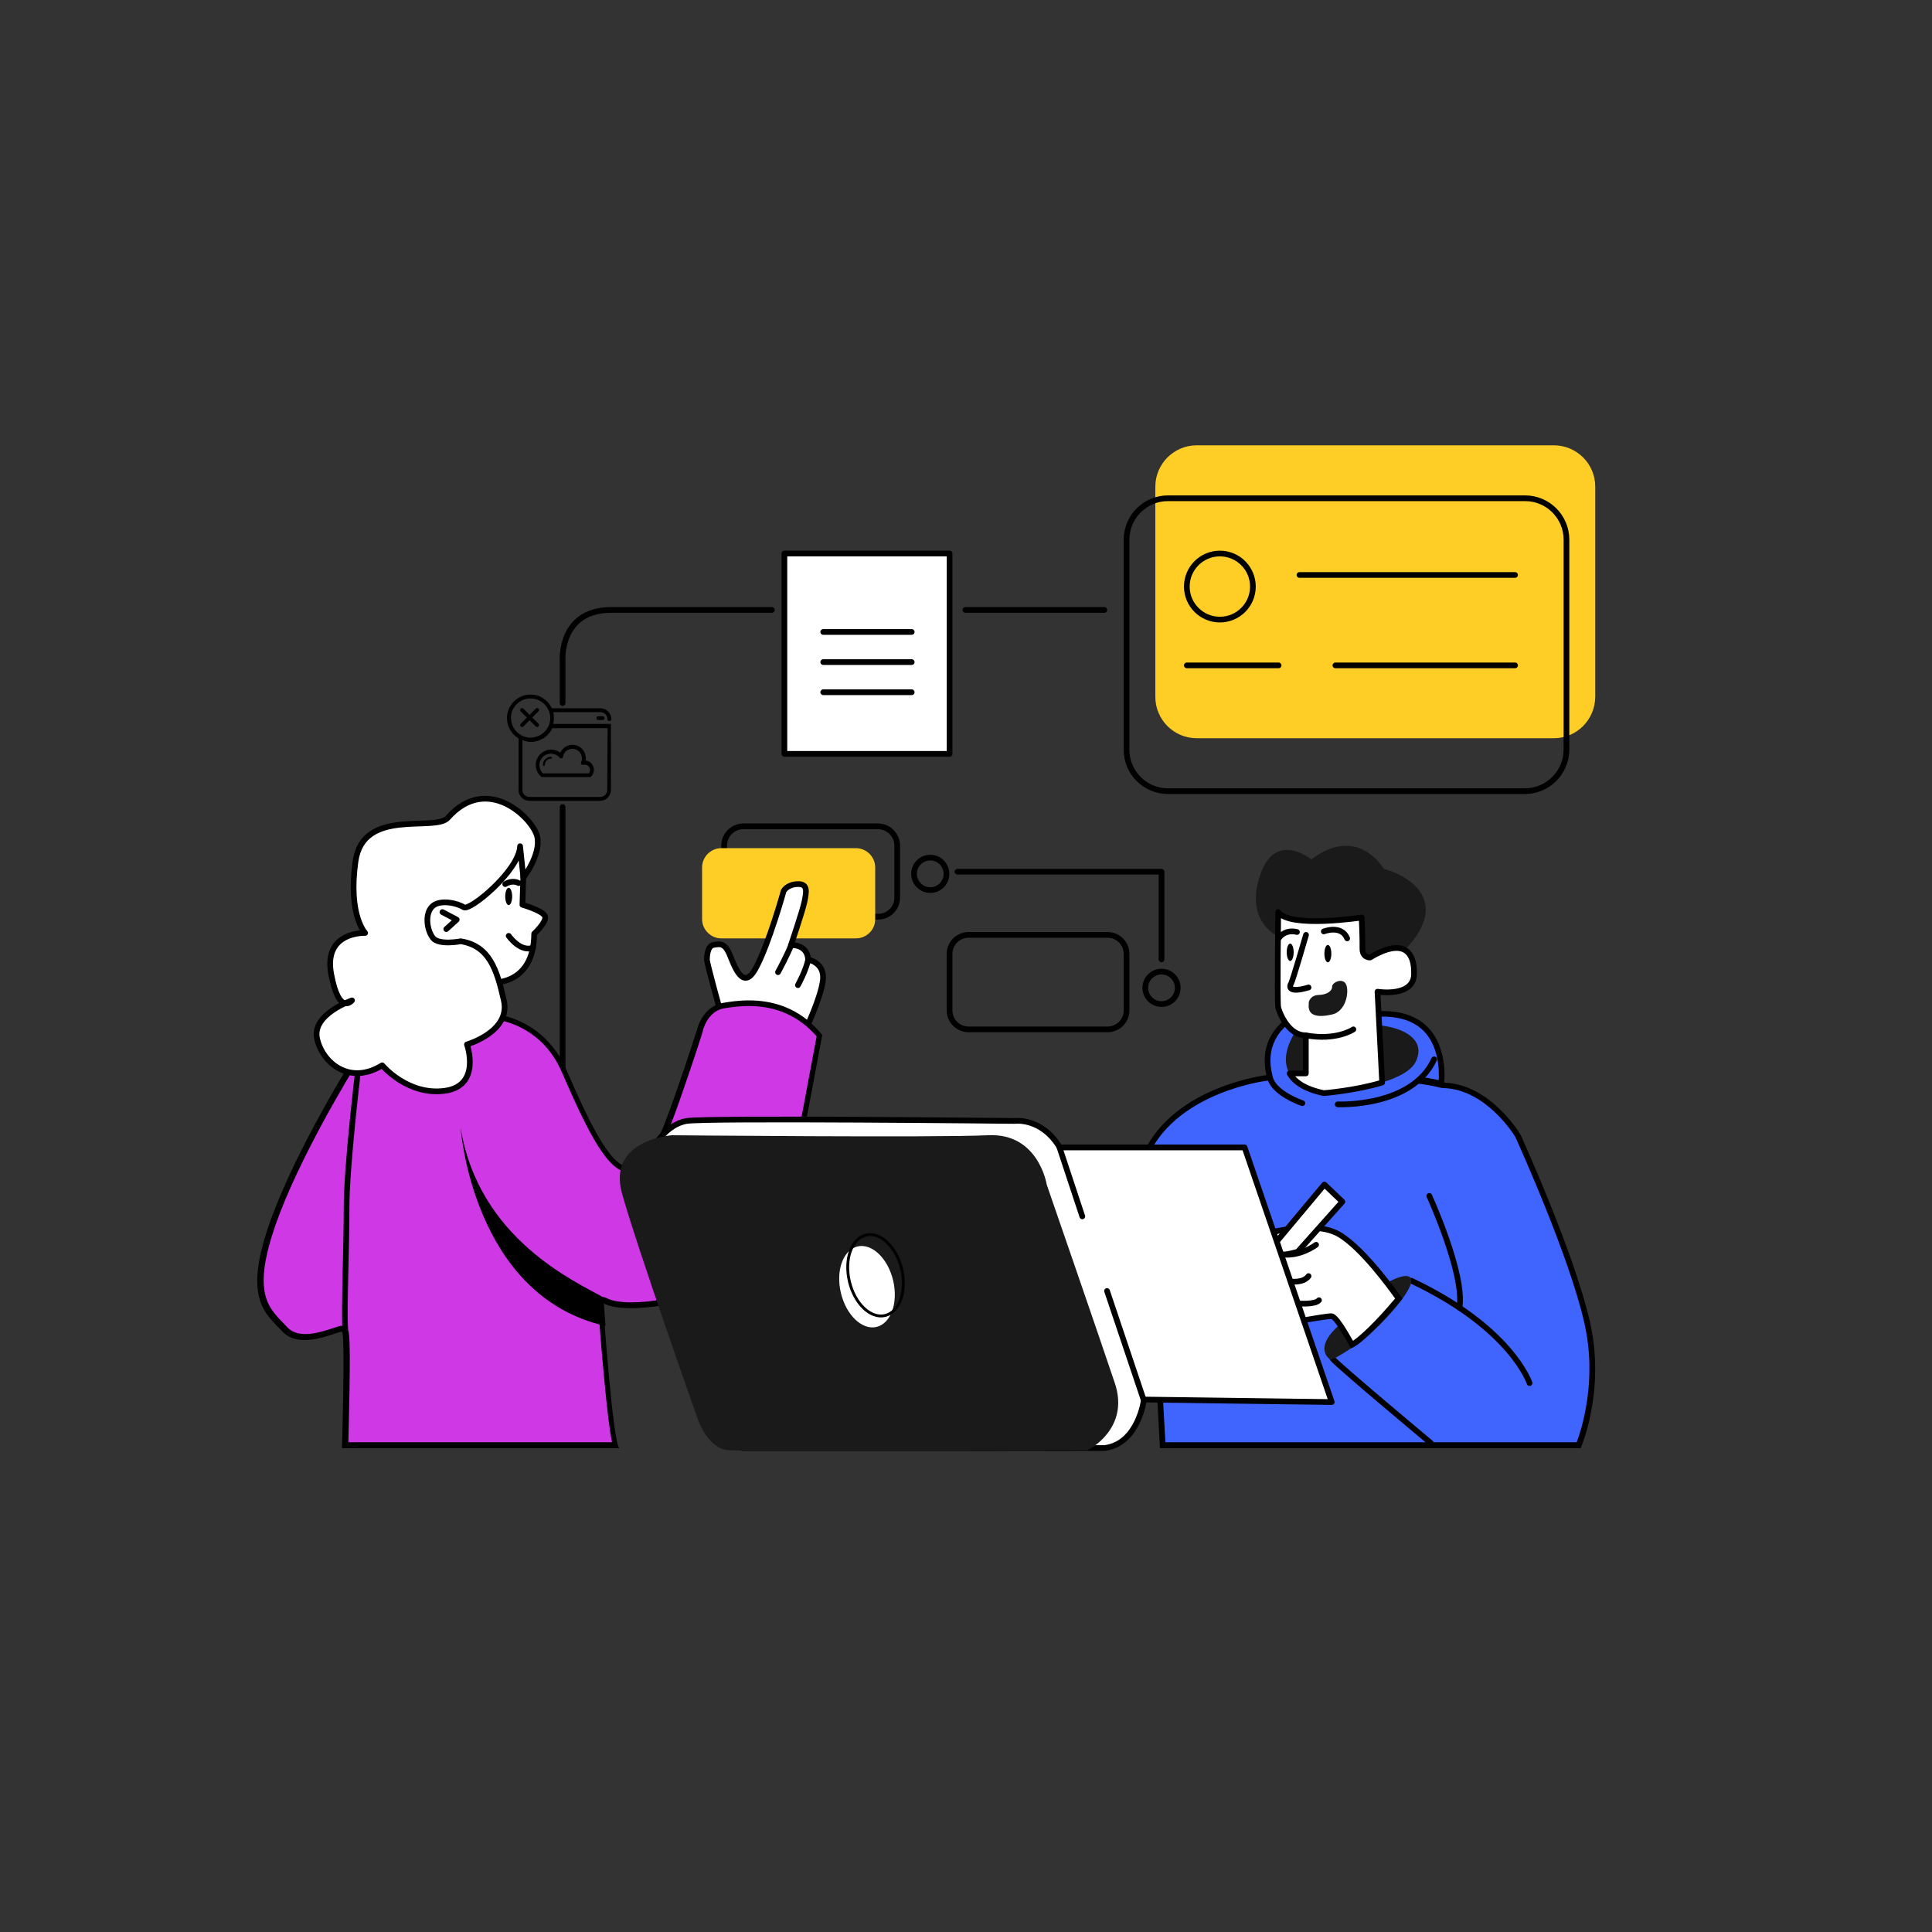 <svg xmlns="http://www.w3.org/2000/svg" width="1000" height="1000" viewBox="0 0 1000 1000" fill="none"><rect x="0" y="0" width="1000" height="1000" fill="#333333" stroke="none"/><g id="collaboration"><g id="Layer 21"><path id="Vector" d="M291.2 579.5V417.7" stroke="black" stroke-width="2.949" stroke-miterlimit="10" stroke-linecap="round" stroke-linejoin="round"></path><path id="Vector_2" d="M291.2 363.9V341.9C291.2 341.9 289.4 315.7 316.4 315.7C343.4 315.7 399.5 315.7 399.5 315.7" stroke="black" stroke-width="2.949" stroke-miterlimit="10" stroke-linecap="round" stroke-linejoin="round"></path><path id="Vector_3" d="M499.7 315.7H571.6" stroke="black" stroke-width="2.949" stroke-miterlimit="10" stroke-linecap="round" stroke-linejoin="round"></path><path id="Vector_4" d="M495.6 451.2H601.2V496.6" stroke="black" stroke-width="2.949" stroke-miterlimit="10" stroke-linecap="round" stroke-linejoin="round"></path><path id="Vector_5" d="M601.2 519.7C605.84 519.7 609.6 515.939 609.6 511.3C609.6 506.661 605.84 502.9 601.2 502.9C596.561 502.9 592.8 506.661 592.8 511.3C592.8 515.939 596.561 519.7 601.2 519.7Z" stroke="black" stroke-width="2.949" stroke-miterlimit="10" stroke-linecap="round" stroke-linejoin="round"></path><path id="Vector_6" d="M481.5 460.7C486.139 460.7 489.9 456.939 489.9 452.3C489.9 447.661 486.139 443.9 481.5 443.9C476.861 443.9 473.1 447.661 473.1 452.3C473.1 456.939 476.861 460.7 481.5 460.7Z" stroke="black" stroke-width="2.949" stroke-miterlimit="10" stroke-linecap="round" stroke-linejoin="round"></path></g><g id="Layer 18"><path id="Vector_7" d="M454.4 474.5H384.8C379.3 474.5 374.8 470 374.8 464.5V437.7C374.8 432.2 379.3 427.7 384.8 427.7H454.4C459.9 427.7 464.4 432.2 464.4 437.7V464.5C464.4 470.1 460 474.5 454.4 474.5Z" stroke="black" stroke-width="2.949" stroke-miterlimit="10" stroke-linecap="round" stroke-linejoin="round"></path></g><g id="Layer 19"><path id="Vector_8" d="M443 485.7H373.4C367.9 485.7 363.4 481.2 363.4 475.7V449C363.4 443.5 367.9 439 373.4 439H443C448.5 439 453 443.5 453 449V475.8C453 481.3 448.5 485.7 443 485.7Z" fill="#FECE26"></path><path id="Vector_9" d="M573.3 532.8H501.3C495.9 532.8 491.5 528.4 491.5 523V493.7C491.5 488.3 495.9 483.9 501.3 483.9H573.3C578.7 483.9 583.1 488.3 583.1 493.7V523C583.1 528.4 578.7 532.8 573.3 532.8Z" stroke="black" stroke-width="2.949" stroke-miterlimit="10" stroke-linecap="round" stroke-linejoin="round"></path><path id="Vector_10" d="M491.5 286.5H406V390.2H491.5V286.5Z" fill="white" stroke="black" stroke-width="2.949" stroke-miterlimit="10" stroke-linecap="round" stroke-linejoin="round"></path><path id="Vector_11" d="M804.3 382.1H619.4C607.6 382.1 598 372.5 598 360.7V251.9C598 240.1 607.6 230.5 619.4 230.5H804.3C816.1 230.5 825.7 240.1 825.7 251.9V360.7C825.6 372.5 816.1 382.1 804.3 382.1Z" fill="#FECE26"></path></g><g id="Layer 20"><path id="Vector_12" d="M789.3 409.5H604.5C592.7 409.5 583.1 399.9 583.1 388.1V279.3C583.1 267.5 592.7 257.9 604.5 257.9H789.4C801.2 257.9 810.8 267.5 810.8 279.3V388.1C810.7 399.9 801.1 409.5 789.3 409.5Z" stroke="black" stroke-width="2.949" stroke-miterlimit="10" stroke-linecap="round" stroke-linejoin="round"></path></g><g id="Layer 24"><path id="Vector_13" d="M426.1 327.1H471.9" stroke="black" stroke-width="2.949" stroke-miterlimit="10" stroke-linecap="round" stroke-linejoin="round"></path><path id="Vector_14" d="M426.1 342.7H471.9" stroke="black" stroke-width="2.949" stroke-miterlimit="10" stroke-linecap="round" stroke-linejoin="round"></path><path id="Vector_15" d="M426.1 358.3H471.9" stroke="black" stroke-width="2.949" stroke-miterlimit="10" stroke-linecap="round" stroke-linejoin="round"></path></g><g id="Layer 23"><path id="Vector_16" d="M631.4 320.7C640.844 320.7 648.5 313.044 648.5 303.6C648.5 294.156 640.844 286.5 631.4 286.5C621.956 286.5 614.3 294.156 614.3 303.6C614.3 313.044 621.956 320.7 631.4 320.7Z" stroke="black" stroke-width="2.949" stroke-miterlimit="10" stroke-linecap="round" stroke-linejoin="round"></path><path id="Vector_17" d="M672.6 297.6H784.2" stroke="black" stroke-width="2.949" stroke-miterlimit="10" stroke-linecap="round" stroke-linejoin="round"></path><path id="Vector_18" d="M614.3 344.4H661.8" stroke="black" stroke-width="2.949" stroke-miterlimit="10" stroke-linecap="round" stroke-linejoin="round"></path><path id="Vector_19" d="M691.2 344.4H784.2" stroke="black" stroke-width="2.949" stroke-miterlimit="10" stroke-linecap="round" stroke-linejoin="round"></path></g><g id="Layer 16"><path id="Vector_20" d="M372.8 523.4C372.8 523.4 365.9 498.6 365.9 496.7C365.9 494.8 366.2 489.6 369.3 489.1C372.4 488.6 374.9 487.8 377.5 493.7C380 499.6 384.5 513.6 391.2 501.1C398 488.6 405.6 461.2 405.6 461.2C405.6 461.2 407.3 457.8 412.8 457.6C418.3 457.4 417.4 461.6 416.4 466.7C415.3 471.8 409.4 489.2 409.4 489.2C409.4 489.2 417.8 488.5 418.3 496.7C418.3 496.7 427.2 498.2 425.9 507.7C424.6 517.2 416.8 533.3 416.8 533.3L372.8 523.4Z" fill="white" stroke="black" stroke-width="2.949" stroke-miterlimit="10" stroke-linecap="round" stroke-linejoin="round"></path></g><g id="Layer 17"><path id="Vector_21" d="M402.7 503.2C402.7 503.2 408 493.4 409.5 489.1" stroke="black" stroke-width="2.949" stroke-miterlimit="10" stroke-linecap="round" stroke-linejoin="round"></path><path id="Vector_22" d="M413 509.9C413 509.9 417.4 501.9 418.3 496.6" stroke="black" stroke-width="2.949" stroke-miterlimit="10" stroke-linecap="round" stroke-linejoin="round"></path></g><g id="Layer 6"><g id="Group"><path id="Vector_23" d="M178.8 748.1C178.9 743.9 179.2 731.8 179.4 719.7C179.9 688.7 179.1 688.4 177.8 687.9C177.6 687.8 177.3 687.8 177 687.8C176.2 687.8 175.1 688.2 172.9 688.9C169.1 690.2 163.4 692.1 158 692.1C153.6 692.1 150.2 690.9 147.8 688.3C147.2 687.7 146.6 687.1 146.1 686.5C137.2 677.5 128.9 669 141.1 633.9C153.6 598.2 181.4 552.9 184.6 547.8L258 526.6C260.6 527 281.9 530.7 292.1 554.2C304.2 582.2 315.1 605.4 325.6 605.4C326.4 605.4 327.3 605.2 328.1 604.9C338.9 600.8 343.6 588.5 351.1 567.1C358.4 546.2 362.3 533.4 362.4 533.3C362.5 533.1 365.2 522.2 374.6 520.6C378.3 520 382.8 519.4 387.8 519.4C402.6 519.4 415 525 424.5 536.1L415.6 583.6L340.6 674.6C338.9 674.9 333.1 675.7 327 675.7C320.9 675.7 316.3 674.9 313.3 673.3C313.1 673.2 312.8 673.1 312.6 673.1C312.3 673.1 312 673.2 311.8 673.3C311.3 673.6 311.1 674.1 311.1 674.6C311.1 674.8 312.4 693 314.1 711.3C316.3 735.2 317.8 744.4 318.8 748.1H178.8V748.1Z" fill="#CF38E5"></path><path id="Vector_24" d="M387.6 520.7C401.8 520.7 413.6 526 422.7 536.4L414 582.8L339.6 673.1C337.4 673.4 332.2 674.1 326.8 674.1C321 674.1 316.5 673.3 313.8 671.8C313.4 671.6 312.9 671.4 312.4 671.4C311.8 671.4 311.3 671.6 310.8 671.9C309.9 672.5 309.4 673.5 309.5 674.6C309.5 674.8 310.8 693 312.5 711.3C314.4 731.7 315.7 741.5 316.8 746.5H180.3C180.4 741.4 180.7 730.5 180.9 719.6C181.4 687.6 180.7 687.3 178.4 686.4C178 686.2 177.5 686.2 177.1 686.2C176.1 686.2 174.9 686.6 172.5 687.4C168.8 688.6 163.3 690.5 158.1 690.5C154.1 690.5 151.1 689.4 148.9 687.2C148.3 686.6 147.7 686 147.2 685.4C142.9 681 138.8 676.9 137.2 669.8C135.3 661.5 137.1 649.9 142.5 634.3C154.6 599.6 181.3 555.9 185.6 549L258.1 528C261.5 528.5 281.1 532.5 290.7 554.7C305.3 588.5 315.2 606.8 325.6 606.8C326.6 606.8 327.6 606.6 328.6 606.2C340 601.9 344.9 589.3 352.5 567.5C359.8 546.6 363.8 533.8 363.8 533.6C363.8 533.5 363.8 533.5 363.8 533.4C363.9 533 366.3 523.3 374.8 521.9C378.5 521.3 382.7 520.7 387.6 520.7ZM387.6 517.8C382.2 517.8 377.6 518.5 374.2 519.1C363.6 520.9 360.8 532.8 360.8 532.8C360.8 532.8 356.9 545.5 349.5 566.6C342.1 587.7 337.5 599.7 327.3 603.5C326.7 603.7 326 603.9 325.3 603.9C315.5 603.9 303.7 578 293.1 553.6C281.8 527.6 257.6 525.1 257.6 525.1L183.4 546.6C183.4 546.6 152.8 595.1 139.4 633.5C126 671.8 136.9 679.6 146.4 689.4C149.5 692.6 153.5 693.6 157.7 693.6C166.1 693.6 174.9 689.3 176.8 689.3C176.9 689.3 177 689.3 177 689.3C178.8 690 177 749.6 177 749.6H320.6C317.2 747.3 312.1 674.5 312.1 674.5C315.8 676.5 321.3 677.1 326.5 677.1C334 677.1 340.9 675.9 340.9 675.9L416.5 584.2L425.6 535.7C413.7 521 399.1 517.8 387.6 517.8Z" fill="black"></path></g></g><g id="Layer 12"><path id="Vector_25" d="M185.4 553.5C185.4 553.5 179.4 603.5 179.4 624.4C179.4 645.3 178 677.9 178.7 687.6" stroke="black" stroke-width="2.931" stroke-miterlimit="10" stroke-linecap="round" stroke-linejoin="round"></path><path id="Vector_26" d="M312.3 671.5C297.9 663.4 247.6 641.2 238.4 583.6C238.4 583.6 244.5 670.8 313.4 686.3L312.3 671.5Z" fill="black"></path></g><g id="Layer 14"><path id="Vector_27" d="M252.8 508.6C252.8 508.6 276.3 511.4 276.5 483.3C276.5 483.3 282.6 477.6 282.2 474.6C281.8 471.6 270.4 468.3 270.4 468.3L271.5 433.2L221 447.8L212 481.3L252.8 508.6Z" fill="white" stroke="black" stroke-width="2.949" stroke-miterlimit="10" stroke-linecap="round" stroke-linejoin="round"></path></g><g id="Layer 15"><path id="Vector_28" d="M263.3 484.4C263.3 484.4 269.4 493.1 275.9 490.5" stroke="black" stroke-width="2.949" stroke-miterlimit="10" stroke-linecap="round" stroke-linejoin="round"></path><path id="Vector_29" d="M229 472.1L236.4 476L231 480.9" stroke="black" stroke-width="2.949" stroke-miterlimit="10" stroke-linecap="round" stroke-linejoin="round"></path></g><g id="Layer 13"><path id="Vector_30" d="M231.8 423.3C225.2 430.8 187.9 417.8 184 445.9C180.1 473.7 189 482.9 189 482.9C189 482.9 167.3 482 171.4 504.1C175.5 526.2 182.2 517.8 182.2 517.8C182.2 517.8 161.4 524.9 164.1 537.5C166.8 550.1 181 561.9 197.8 551.4C197.8 551.4 211 567.2 230.2 564.6C249.3 562 241.7 540.6 241.7 540.6C241.7 540.6 264.4 534 260.8 517.9C257.2 501.8 253.3 489.6 238.5 487.2C238.5 487.2 227.2 489.4 224.1 485.5C221 481.6 219.7 473.1 223.7 469.2C227.6 465.3 237 467.5 240 469.6C243 471.8 268.7 450.7 269.2 438L270.9 454.2C270.9 454.2 280 442.5 278.1 433.2C276.2 423.9 252.4 400 231.8 423.3Z" fill="white" stroke="black" stroke-width="2.949" stroke-miterlimit="10" stroke-linecap="round" stroke-linejoin="round"></path></g><g id="Layer 2"><path id="Vector_31" d="M665.4 486.5C665.4 486.5 644 480.5 651.7 454.6C659.4 428.7 678.8 444.9 678.8 444.9C678.8 444.9 699.9 426 716.4 449.8C722.7 451.1 754.6 463.4 726.7 492.2L718.7 496.5L702.7 501.6L665.4 486.5Z" fill="#1A1A1A"></path></g><g id="Layer 5"><g id="Group_2"><path id="Vector_32" d="M601.8 748.1L593.5 596.8C609.3 563.7 655.3 558 655.7 558C656.1 558 656.5 557.7 656.7 557.4C656.9 557.1 657 556.6 656.9 556.2C652.5 537.1 666.1 528.6 668.2 527.4L712.4 524.9C713.5 524.8 714.6 524.8 715.6 524.8C725.7 524.8 733.5 527.8 738.7 533.6C747.8 543.9 746 560 746 560.2C746 560.6 746.1 561 746.3 561.3C746.6 561.6 747 561.8 747.4 561.8C769.9 562.5 784.8 586.6 785.7 588C786.8 590.5 813.4 649.1 821.4 684.3C828.7 716.3 819.1 743 817 748.1H601.8V748.1Z" fill="#4065FF"></path><path id="Vector_33" d="M715.7 526.2C725.4 526.2 732.8 529 737.7 534.5C746.4 544.3 744.6 559.8 744.6 559.9C744.5 560.7 744.7 561.6 745.3 562.2C745.8 562.8 746.6 563.2 747.4 563.2C768.8 563.9 783.3 586.7 784.4 588.6C785.9 592 812.1 649.8 820 684.5C826.9 714.4 818.6 739.8 816.1 746.5H603.2L594.9 597C610.5 565 655.3 559.4 655.8 559.4C656.6 559.3 657.4 558.9 657.9 558.2C658.4 557.5 658.6 556.7 658.4 555.8C654.4 538.5 666.1 530.3 668.7 528.8L712.5 526.4C713.6 526.3 714.6 526.2 715.7 526.2ZM715.7 523.3C714.6 523.3 713.5 523.3 712.4 523.4L667.9 525.9C667.9 525.9 650.5 534.9 655.5 556.5C655.5 556.5 608.2 562 592 596.5L600.4 749.6H818.1C818.1 749.6 831.2 720.3 822.9 684C814.6 647.7 787 587.3 787 587.3C787 587.3 771.6 561.1 747.5 560.4C747.5 560.3 752.1 523.3 715.7 523.3Z" fill="black"></path></g><path id="Vector_34" d="M732.9 549.3C730.6 554.3 723.5 557.8 715.3 560.3C701.6 564.5 685.1 565.8 685.1 565.8C675.1 563.7 669.9 559.9 667.4 555.6C662.8 547.6 668 538 670.3 534.3C670.9 533.4 671.3 532.8 671.3 532.8C671.3 532.8 705.6 530.5 713.8 530.8C713.9 530.8 714 530.8 714.1 530.8C721.7 531.2 739 535.9 732.9 549.3Z" fill="#1A1A1A"></path><path id="Vector_35" d="M791.7 715.9C791.7 715.9 782.4 687.4 730.5 662.9" stroke="black" stroke-width="2.949" stroke-miterlimit="10" stroke-linecap="round" stroke-linejoin="round"></path><path id="Vector_36" d="M740.6 746.9C740.6 746.9 692.8 707 689.7 703.2" stroke="black" stroke-width="2.949" stroke-miterlimit="10" stroke-linecap="round" stroke-linejoin="round"></path><path id="Vector_37" d="M739.8 619C739.8 619 758.4 659.7 755.4 676.9" stroke="black" stroke-width="2.949" stroke-miterlimit="10" stroke-linecap="round" stroke-linejoin="round"></path></g><g id="Layer 3"><path id="Vector_38" d="M731.9 504.4C731.5 516.3 713 513.3 713 513.3L713.9 530.8L715.4 560.3C701.7 564.5 685.2 565.8 685.2 565.8C675.2 563.7 670 559.9 667.5 555.6H675.9V535.9C673.8 535.9 671.9 535.3 670.3 534.3C664.9 531 662.1 523.6 661.6 521.4C661 518.5 661.6 472.1 661.6 472.1C667.6 480.6 704.8 474.9 704.8 474.9C704.8 474.9 705.3 486 705.2 490.9C705.1 495.8 709.1 495.6 709.1 495.6C726.2 485.4 732.3 492.4 731.9 504.4Z" fill="white" stroke="black" stroke-width="2.949" stroke-miterlimit="10" stroke-linecap="round" stroke-linejoin="round"></path></g><g id="Layer 26"><path id="Vector_39" d="M674.1 571C674.1 571 658.7 565.9 657.2 557.1" stroke="black" stroke-width="2.949" stroke-miterlimit="10" stroke-linecap="round" stroke-linejoin="round"></path><path id="Vector_40" d="M692.4 571.6C692.4 571.6 730.8 573.4 742.3 548.3" stroke="black" stroke-width="2.949" stroke-miterlimit="10" stroke-linecap="round" stroke-linejoin="round"></path><path id="Vector_41" d="M746.1 561.3C740.6 559.8 734.9 559.2 734.9 559.2" stroke="black" stroke-width="3.59" stroke-miterlimit="10" stroke-linecap="round" stroke-linejoin="round"></path></g><g id="Layer 7"><path id="Vector_42" d="M688.9 703.9C688.9 703.9 679.6 699 691.7 687.2C703.8 675.4 719.7 663 719.7 663C719.7 663 730.5 657.3 730.5 663C730.5 668.7 715.8 685.4 705.6 693.3C695.4 701.2 688.9 703.9 688.9 703.9Z" fill="#1A1A1A"></path></g><g id="Layer 8"><g id="Group_3"><path id="Vector_43" d="M699.8 696.1C691.7 681.3 689.6 681.3 688.9 681.3C687.1 681.3 676 683.2 672.1 683.8L654.5 638.7C658.1 637.7 667.7 635.5 677.1 635.5C684 635.5 689.4 636.7 693.3 639C705.4 646.2 720.7 667.5 724 672.2C718.5 678.8 705.8 693 699.8 696.1Z" fill="white"></path><path id="Vector_44" d="M677 634V636.9C683.6 636.9 688.8 638 692.5 640.2C703.7 646.9 717.8 666.1 722.1 672.1C711.7 684.5 704.1 691.4 700.3 694C692.4 679.8 690.3 679.8 688.8 679.8C687 679.8 678 681.3 672.9 682.2L656.3 639.8C660.6 638.7 668.8 637 676.9 637L677 634ZM677 634C664.7 634 652.5 637.7 652.5 637.7L671.1 685.4C671.1 685.4 686.8 682.7 688.9 682.7C691 682.7 699.2 697.9 699.2 697.9C706.5 695.6 725.9 672.2 725.9 672.2C725.9 672.2 708 646.1 694 637.8C689.4 635 683.2 634 677 634Z" fill="black"></path></g></g><g id="Layer 25"><path id="Vector_45" d="M681.2 644.3C681.2 644.3 672.6 650.8 663.2 649.2" stroke="black" stroke-width="2.949" stroke-miterlimit="10" stroke-linecap="round" stroke-linejoin="round"></path><path id="Vector_46" d="M667.8 663.3C667.8 663.3 674.6 664.3 677.3 660.5" stroke="black" stroke-width="2.949" stroke-miterlimit="10" stroke-linecap="round" stroke-linejoin="round"></path><path id="Vector_47" d="M672.6 674.7C672.6 674.7 680.7 675.3 682.7 673" stroke="black" stroke-width="2.949" stroke-miterlimit="10" stroke-linecap="round" stroke-linejoin="round"></path></g><g id="Layer 9"><path id="Vector_48" d="M658.9 644.9L685.5 613.1L694.8 622L671.7 647.9C671.7 647.9 664.7 649.9 663.2 649.2C661.6 648.4 658.9 644.9 658.9 644.9Z" fill="white" stroke="black" stroke-width="2.949" stroke-miterlimit="10" stroke-linecap="round" stroke-linejoin="round"></path></g><g id="Layer 4"><path id="Vector_49" d="M661.8 485.7C661.8 485.7 664.7 480.8 671.3 482.4" stroke="black" stroke-width="2.949" stroke-miterlimit="10" stroke-linecap="round" stroke-linejoin="round"></path><path id="Vector_50" d="M685.2 482.1C685.2 482.1 694.3 478.5 697.3 485.7" stroke="black" stroke-width="2.949" stroke-miterlimit="10" stroke-linecap="round" stroke-linejoin="round"></path><path id="Vector_51" d="M676 483.9C676 483.9 669 508.1 668.2 509.2C667.4 510.4 666.6 514.3 677.3 511.1" stroke="black" stroke-width="2.949" stroke-miterlimit="10" stroke-linecap="round" stroke-linejoin="round"></path><path id="Vector_52" d="M677.4 518.8C677.4 518.8 678 515.2 682.4 515C686.8 514.9 689.5 513 689.5 510.7C689.5 508.4 695.2 505.8 696.8 509.7C698.4 513.6 696.6 523.5 689.5 525.1C682.4 526.7 676.8 526.1 677.4 519.9" fill="#1A1A1A"></path><path id="Vector_53" d="M700.5 532.8C700.5 532.8 691.8 538.8 675.9 535.9" stroke="black" stroke-width="2.949" stroke-miterlimit="10" stroke-linecap="round" stroke-linejoin="round"></path><path id="Vector_54" d="M687.3 498.1C688.294 498.1 689.1 496.085 689.1 493.6C689.1 491.115 688.294 489.1 687.3 489.1C686.306 489.1 685.5 491.115 685.5 493.6C685.5 496.085 686.306 498.1 687.3 498.1Z" fill="black"></path><path id="Vector_55" d="M263.3 468.5C264.294 468.5 265.1 466.485 265.1 464C265.1 461.515 264.294 459.5 263.3 459.5C262.306 459.5 261.5 461.515 261.5 464C261.5 466.485 262.306 468.5 263.3 468.5Z" fill="black"></path><path id="Vector_56" d="M667.8 497.4C668.794 497.4 669.6 495.385 669.6 492.9C669.6 490.415 668.794 488.4 667.8 488.4C666.806 488.4 666 490.415 666 492.9C666 495.385 666.806 497.4 667.8 497.4Z" fill="black"></path><path id="Vector_57" d="M268.5 457.1C268.5 457.1 265.5 455.2 261.5 457.6" stroke="black" stroke-width="2.949" stroke-miterlimit="10" stroke-linecap="round" stroke-linejoin="round"></path></g><g id="Layer 11"><path id="Vector_58" d="M338.2 593.9C338.2 593.9 344.7 581.9 355.5 580.2C366.3 578.5 525.1 580.2 525.1 580.2C525.1 580.2 539.1 578.2 548.5 593.9H644.2L689.3 725.7L592.1 724.4C592.1 724.4 589.3 747.3 571.7 749.5H384.4L338.2 593.9Z" fill="white" stroke="black" stroke-width="2.949" stroke-miterlimit="10" stroke-linecap="round" stroke-linejoin="round"></path></g><g id="Layer 22"><path id="Vector_59" d="M560.2 629.6L548.4 593.9" stroke="black" stroke-width="2.949" stroke-miterlimit="10" stroke-linecap="round" stroke-linejoin="round"></path><path id="Vector_60" d="M573 668.2L591.9 724.4" stroke="black" stroke-width="2.949" stroke-miterlimit="10" stroke-linecap="round" stroke-linejoin="round"></path></g><g id="Layer 10"><path id="Vector_61" d="M347.8 587.6C347.8 587.6 314.4 589.8 321.9 617.5C329.5 645.1 361.4 735.2 361.4 735.2C361.4 735.2 366.5 749.9 377 750.6C387.5 751.3 563 750.6 563 750.6C563 750.6 585.1 739.7 577 715.8C569 691.9 541.8 613.2 541.8 613.2C541.8 613.2 537.6 586.2 511.3 587.6C485 588.9 347.8 587.6 347.8 587.6Z" fill="#1A1A1A"></path><g id="Group_4"><path id="Vector_62" d="M269.5 376C269.7 376.2 270 376.3 270.2 376.3C270.4 376.3 270.7 376.2 270.9 376L274.1 372.8L277.3 376C277.5 376.2 277.8 376.3 278 376.3C278.3 376.3 278.5 376.2 278.7 376C279.1 375.6 279.1 375 278.7 374.6L275.5 371.4L278.7 368.2C279.1 367.8 279.1 367.2 278.7 366.8C278.3 366.4 277.7 366.4 277.3 366.8L274.1 370L270.9 366.8C270.5 366.4 269.9 366.4 269.5 366.8C269.1 367.2 269.1 367.8 269.5 368.2L272.7 371.4L269.5 374.6C269.1 375 269.1 375.6 269.5 376Z" fill="black"></path><path id="Vector_63" d="M274.6 361.5C278.8 361.5 282.5 364 284.1 368C284.6 369.2 284.8 370.4 284.8 371.7C284.8 372.9 284.6 374.2 284.1 375.3C282.6 379.2 278.8 381.8 274.6 381.8C274.2 381.8 273.8 381.8 273.4 381.7C272.2 381.6 271 381.2 269.9 380.6C266.5 378.8 264.5 375.4 264.5 371.6C264.4 366.1 269 361.5 274.6 361.5ZM314.3 408.9C314.3 410.9 312.7 412.5 310.7 412.5H274C272 412.5 270.4 410.9 270.4 408.9V383.1C270.8 383.2 271.2 383.4 271.6 383.5C271.7 383.5 271.8 383.6 271.9 383.6C272.2 383.7 272.6 383.7 272.9 383.8C273 383.8 273.1 383.8 273.3 383.9C273.7 383.9 274.2 384 274.6 384C274.9 384 275.2 384 275.5 384C275.6 384 275.7 384 275.8 384C276 384 276.2 384 276.4 383.9C276.5 383.9 276.6 383.9 276.8 383.8C277 383.8 277.2 383.7 277.3 383.7C277.4 383.7 277.5 383.6 277.7 383.6C277.9 383.6 278 383.5 278.2 383.5C278.3 383.5 278.4 383.4 278.6 383.4C278.8 383.3 278.9 383.3 279.1 383.2C279.2 383.1 279.3 383.1 279.5 383C279.6 382.9 279.8 382.9 279.9 382.8C280 382.7 280.1 382.7 280.3 382.6C280.4 382.5 280.6 382.5 280.7 382.4C280.8 382.3 280.9 382.3 281.1 382.2C281.2 382.1 281.4 382 281.5 382C281.6 381.9 281.7 381.8 281.8 381.8C281.9 381.7 282 381.6 282.2 381.5C282.3 381.4 282.4 381.3 282.5 381.2C282.6 381.1 282.7 381 282.9 380.9C283 380.8 283.1 380.7 283.2 380.6C283.3 380.5 283.4 380.4 283.5 380.3C283.6 380.2 283.7 380.1 283.8 380C283.9 379.9 284 379.8 284.1 379.6C284.2 379.5 284.3 379.4 284.4 379.3C284.5 379.2 284.6 379 284.7 378.9C284.8 378.8 284.9 378.7 284.9 378.6C285 378.5 285.1 378.3 285.2 378.2C285.3 378.1 285.3 378 285.4 377.8C285.5 377.7 285.6 377.5 285.6 377.4C285.7 377.3 285.7 377.2 285.8 377C285.8 377 285.8 376.9 285.9 376.9H314.5L314.3 408.9ZM268.4 382.2V408.9C268.4 412 270.9 414.5 274 414.5H310.6C313.7 414.5 316.2 412 316.2 408.9V374.7H286.3C286.6 373.7 286.7 372.7 286.7 371.7C286.7 370.7 286.6 369.6 286.3 368.6H310.8C312.8 368.6 314.4 370.2 314.4 372.2C314.4 372.8 314.8 373.2 315.4 373.2C316 373.2 316.4 372.8 316.4 372.2C316.4 369.1 313.9 366.6 310.8 366.6H285.6C283.6 362.3 279.4 359.5 274.6 359.5C267.9 359.5 262.4 365 262.4 371.7C262.4 376 264.7 380 268.4 382.2Z" fill="black"></path><path id="Vector_64" d="M309.7 370.7C309.1 370.7 308.7 371.1 308.7 371.7C308.7 372.3 309.1 372.7 309.7 372.7H311.9C312.5 372.7 312.9 372.3 312.9 371.7C312.9 371.1 312.5 370.7 311.9 370.7H309.7Z" fill="black"></path><path id="Vector_65" d="M289.7 392.2C289.9 392.5 290.4 392.6 290.7 392.5C291.1 392.4 291.4 392.1 291.4 391.7C291.8 389.3 293.8 387.6 296.3 387.6C299 387.6 301.2 389.8 301.2 392.5C301.2 393.2 301.1 393.9 300.8 394.5C300.6 394.9 300.7 395.3 300.9 395.6C301.2 395.9 301.6 396 301.9 395.9C302.1 395.8 302.3 395.8 302.7 395.8C303.4 395.8 304 396 304.5 396.5C305.1 397 305.4 397.8 305.4 398.6C305.4 399.2 305.2 399.8 304.8 400.3H281C279.8 399.2 279.2 397.6 279.2 396C279.2 392.7 281.8 390.1 285.1 390.1C286.9 390.1 288.6 390.8 289.7 392.2ZM277.3 396C277.3 398.3 278.3 400.5 280.1 402C280.3 402.2 280.5 402.2 280.7 402.2H305.3C305.6 402.2 305.8 402.1 306 401.9C306.9 401 307.4 399.8 307.4 398.5C307.4 397.2 306.8 395.9 305.9 394.9C305.1 394.2 304.1 393.7 303.1 393.7C303.2 393.3 303.2 392.8 303.2 392.4C303.2 388.6 300.1 385.5 296.3 385.5C293.5 385.5 291.1 387.2 290 389.6C288.6 388.5 286.9 388 285.2 388C280.8 388.1 277.3 391.6 277.3 396Z" fill="black"></path><path id="Vector_66" d="M281 395.9C281 396.2 281.2 396.4 281.5 396.4C281.8 396.4 282 396.2 282 395.9C282 394.2 283.4 392.7 285.2 392.7C285.5 392.7 285.7 392.5 285.7 392.2C285.7 391.9 285.5 391.7 285.2 391.7C282.9 391.7 281 393.6 281 395.9Z" fill="black"></path></g></g><g id="Layer 27"><path id="Vector_67" d="M453.681 686.82C461.152 685.055 465.007 674.301 462.291 662.799C459.575 651.297 451.316 643.402 443.845 645.166C436.374 646.931 432.52 657.685 435.236 669.187C437.952 680.689 446.21 688.584 453.681 686.82Z" fill="white"></path><path id="Vector_68" d="M458.09 680.911C465.561 679.147 469.416 668.392 466.7 656.89C463.984 645.388 455.726 637.494 448.255 639.258C440.784 641.022 436.929 651.776 439.645 663.278C442.361 674.78 450.619 682.675 458.09 680.911Z" stroke="black" stroke-width="1.474" stroke-miterlimit="10"></path></g></g></svg>